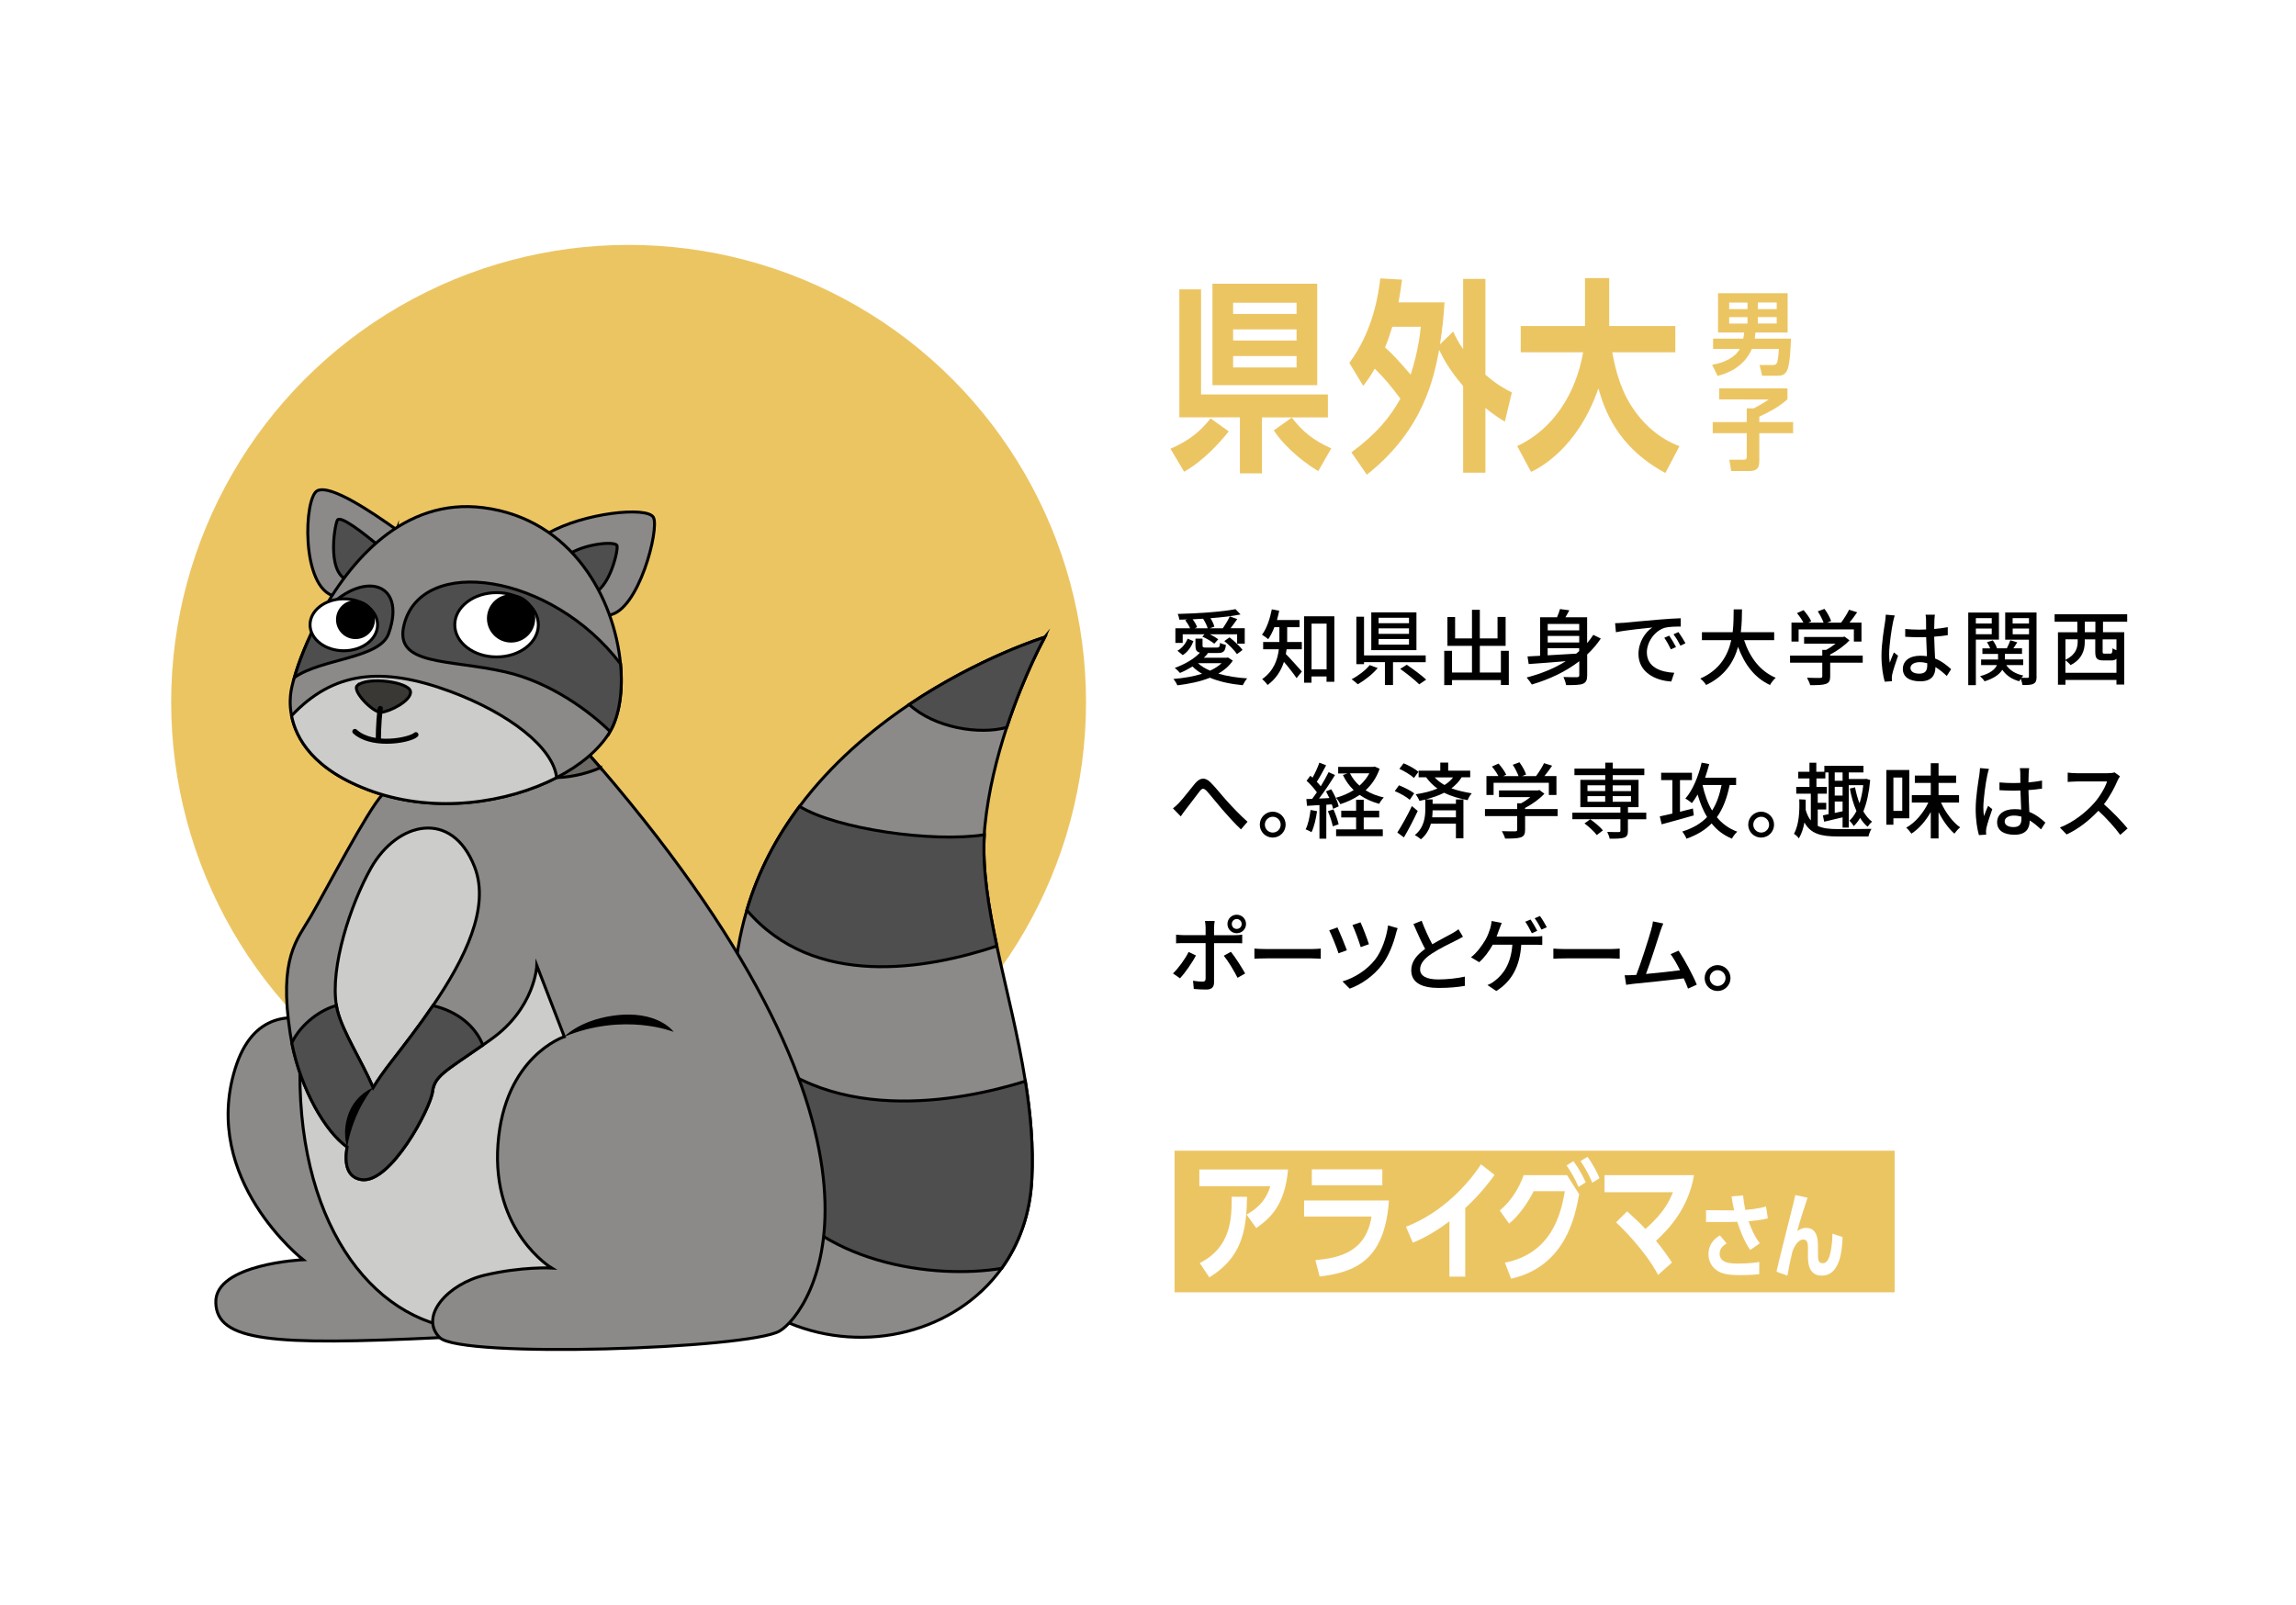 <?xml version="1.0" encoding="UTF-8"?><svg id="_レイヤー_2" xmlns="http://www.w3.org/2000/svg" viewBox="0 0 389 272"><defs><style>.cls-1{fill:#ecc563;}.cls-1,.cls-2,.cls-3{stroke-width:0px;}.cls-4{fill:#4e4e4e;}.cls-4,.cls-5,.cls-6,.cls-7,.cls-8,.cls-9{stroke:#000;stroke-miterlimit:10;stroke-width:.5px;}.cls-5{fill:#3a3835;}.cls-6,.cls-3{fill:#fff;}.cls-7{fill:#cccccb;}.cls-2{fill:#000;}.cls-8{fill:#6d6a65;}.cls-9{fill:#8b8a88;}</style></defs><g id="_レイヤー_1-2"><rect class="cls-3" width="389" height="272"/><circle class="cls-1" cx="106.5" cy="119" r="77.5"/><path class="cls-1" d="M303.43,57.39c-.04,1.24-.14,4.36-.65,5.38-.38.77-.88.9-1.67.9h-2.56l-.43-1.81h2.16c.31,0,.72,0,.86-.6.11-.48.22-1.59.25-2.13h-4.57c-1.4,3.22-4.43,4.23-5.82,4.57l-.92-1.89c1.94-.31,3.87-1.18,4.68-2.68h-4.52v-1.75h5.11c.13-.64.13-.75.16-1.03h-4.43v-6.66h11.79v6.66h-5.44c-.04.41-.07.6-.14,1.03h6.12ZM296.07,51.27h-3.1v1.12h3.1v-1.12ZM292.97,53.74v1.09h3.1v-1.09h-3.1ZM301.02,52.39v-1.12h-3.19v1.12h3.19ZM297.83,54.82h3.19v-1.09h-3.19v1.09Z"/><path class="cls-1" d="M302.84,67.67c-1.67,1.46-3.19,2.18-4.77,2.93v.92h5.73v1.89h-5.73v4.65c0,1.07-.22,1.76-1.69,1.76h-3.08l-.31-1.92h2.41c.45,0,.54-.11.54-.58v-3.91h-5.76v-1.89h5.76v-2.32h1.19c.36-.2,1.58-.81,2.52-1.5l-8.37-.02v-1.86h11.56v1.84Z"/><path class="cls-1" d="M198.31,76.05c3.15-1.4,5.01-2.87,6.79-5.15l3.08,2.21c-1.4,1.75-4.2,4.94-7.56,6.83l-2.31-3.89ZM213.82,80.22h-3.75v-9.49h-10.26v-21.7h3.68v17.82h21.49v3.89h-11.17v9.49ZM205.42,65.27v-17.19h17.75v17.19h-17.75ZM219.67,51.31h-10.75v1.89h10.75v-1.89ZM219.67,57.71v-1.89h-10.75v1.89h10.75ZM208.92,60.34v1.93h10.75v-1.93h-10.75ZM223.34,79.84c-3.57-2.17-6.27-4.94-7.53-6.9l3.05-2.17c1.85,2.38,3.61,3.82,6.69,5.22l-2.21,3.85Z"/><path class="cls-1" d="M244.74,51.24c-.18,2.8-.35,4.38-.77,7.11l2.24-2.17c.38.84.88,1.86,1.68,2.98v-11.9h3.78v16.24c1.19,1.02,2.24,1.86,4.48,3.01l-1.19,4.94c-1.05-.63-1.79-1.12-3.29-2.31v10.96h-3.78v-14.67c-2.24-2.7-3.08-4.13-4.06-6.13-.88,4.55-2.56,13.48-12.25,21.14l-2.62-3.78c4.27-3.15,6.55-5.95,8.3-9.1-1.61-2.17-2.7-3.47-4.34-5.08-.84,1.44-1.26,2-1.96,2.91l-2.35-3.89c3.96-5.32,4.9-11.38,5.25-14.32l3.68.21c-.25,1.93-.39,2.73-.6,3.85h7.81ZM235.89,55.37c-.53,1.72-.77,2.42-1.23,3.5,1.19,1.08,2.1,2,4.34,4.62,1.26-3.82,1.61-7.07,1.72-8.12h-4.83Z"/><path class="cls-1" d="M282.15,80.15c-8.26-4.45-10.33-10.85-11.34-14.32-3.54,10.19-10.01,13.48-11.41,14.14l-2.35-4.38c6.16-2.84,9.98-9,11.17-15.89h-10.57v-4.45h10.89v-8.12h4.1v8.12h11.2v4.45h-10.68c.31,1.72,1.05,5.71,3.22,9.07,1.96,3.08,4.73,5.57,8.16,6.83l-2.38,4.55Z"/><rect class="cls-1" x="199" y="195" width="122" height="24"/><path class="cls-3" d="M211.2,205.83c2.56-1.45,3.48-3.07,4.03-4.82h-12.03v-2.83h15.03c-.53,5.98-2.96,8.24-5.39,9.93l-1.64-2.28ZM203.27,214.04c5.39-2.72,5.41-7.71,5.41-11.24l2.59.02c-.04,6.24-1.18,10.45-6.38,13.65l-1.62-2.43Z"/><path class="cls-3" d="M235.32,203.44c-.7,10.17-5.74,12.16-11.74,12.88l-.72-2.78c4.19-.37,8.57-1.42,9.51-7.38h-11.42v-2.72h14.37ZM234.2,198.16v2.7h-11.94v-2.7h11.94Z"/><path class="cls-3" d="M248.24,216.35h-2.67v-9.38c-1.29.96-3.46,2.5-6.2,3.62l-1.16-2.7c6.03-2.34,10.39-7.03,12.71-10.58l2.3,1.8c-.72.99-2.37,3.22-4.97,5.61v11.64Z"/><path class="cls-3" d="M265.49,199.15l2.06,3.22c-.7,3.79-2.28,12.2-11.53,14.33l-1.05-2.72c7.82-1.56,9.49-8.09,10.15-12.12h-5.28c-1.05,2.15-2.69,4.32-4.16,5.5l-1.58-2.23c1.91-1.56,3.24-3.73,4.05-5.98h7.34ZM267.44,201.14c-.68-1.56-1.23-2.45-2.02-3.64l1.16-.72c1.12,1.51,1.8,2.96,2.08,3.59l-1.23.77ZM269.77,200.42c-.72-1.75-1.58-3.07-1.99-3.66l1.18-.72c1.16,1.6,1.73,2.91,2.04,3.62l-1.23.77Z"/><path class="cls-3" d="M280.92,216.04c-2.37-4.43-6.62-8.44-7.12-8.9l1.88-1.86c1.6,1.47,2.13,1.95,3.09,2.98,3.22-2.78,4.1-4.86,4.67-6.22h-11.59v-2.89h15.16c-.94,5.46-4.03,8.9-6.44,11.13,1.23,1.51,1.82,2.34,2.7,3.68l-2.34,2.08Z"/><path class="cls-3" d="M295.32,202.56c.11,1.13.14,1.25.38,2.47.41-.03,2.22-.17,3.51-.58l.3,2.02c-1.22.31-2.58.42-3.26.49.38,1.05,1,2.6,1.91,3.73l-1.63,1.13c-1.14-1.58-1.93-3.95-2.19-4.77-.52.02-1.06.03-1.3.03h-3.99v-2l3.91.03h.85c-.17-.74-.25-1.14-.45-2.36l1.97-.17ZM298.06,215.93c-.31.03-1.36.16-3.29.16-2.36,0-3.26-.34-3.96-.85-.78-.56-1.35-1.49-1.35-2.69,0-2.04,1.47-2.91,1.94-3.19l1.14,1.36c-.34.2-1.19.7-1.19,1.72,0,1.66,1.97,1.69,3.21,1.69.08,0,2.04,0,3.51-.27l-.02,2.07Z"/><path class="cls-3" d="M312.18,209.64c-.09,2.9-.66,6.53-3.51,6.53-2.36,0-2.36-2.36-2.36-3.48,0-.22.02-1.19,0-1.38-.02-.52-.06-1.25-.8-1.25-1.05,0-1.71,1.68-1.83,2.04-.08.23-.55,2.38-.85,4.07l-1.85-.67c.42-1.88,1.3-5.37,2.83-11.43.16-.61.25-1.05.36-1.55l2.07.45c-.77,2.32-1.35,4.13-1.74,5.67.27-.2.75-.56,1.49-.56,2.02,0,2.02,2.22,2.02,3.16,0,.19,0,1.78.02,1.86.03.41.09.97.78.97.85,0,1.16-1.03,1.35-1.96.17-.83.31-2.08.3-3.05l1.72.58Z"/><path class="cls-9" d="M92.88,90.36c5.92-3.42,16.79-4.61,17.83-2.68,1.04,1.94-2.5,15.83-7.5,16.55-5,.72-10.33-13.87-10.33-13.87Z"/><path class="cls-9" d="M67.24,89.8c-4.25-3.01-11.11-7.68-13.44-6.66s-2.89,16.57,2.93,17.91c5.82,1.35,10.51-11.26,10.51-11.26Z"/><path class="cls-4" d="M95.52,94.68c2.08-2.38,8.83-3.18,9.03-2.18s-1.59,8.44-5.06,8.24c-3.47-.2-3.97-6.05-3.97-6.05Z"/><path class="cls-4" d="M64.55,92.82c-3.11-2.63-6.91-5.54-7.39-4.67-.49.88-2.03,10.02,2.53,10.31,4.57.29,4.86-5.64,4.86-5.64Z"/><path class="cls-9" d="M74.48,226.68c-28.42,1.37-37.74.64-37.92-5.94-.18-6.58,14.8-7.26,14.8-7.26,0,0-17.36-13.57-11.51-32.4,5.85-18.83,26.32-.94,26.32-.94l8.32,46.54Z"/><path class="cls-7" d="M50.99,176.51c-1.83,28.15,10.41,46.24,26.22,48.62,15.81,2.38,36.1-10.78,34.09-28.7-2.01-17.91-10.42-43.32-21.38-50.99-10.97-7.68-21.75-10.24-25.04-6.76-3.29,3.47-13.89,37.83-13.89,37.83Z"/><path class="cls-9" d="M177,107.99s-.06.14-.14.27c-.03.05-.06.11-.09.17-.18.35-.47.9-.84,1.64-.18.37-.38.78-.59,1.23l-.02.02c-.23.49-.49,1.04-.75,1.63-.72,1.6-1.54,3.52-2.38,5.71-.17.44-.34.9-.5,1.37-.38,1.02-.76,2.1-1.13,3.23-1.64,5-3.11,10.8-3.7,16.78-.05.47-.08.94-.09,1.42-.35,5.8.69,12.15,2.12,18.86,1.55,7.28,3.58,14.99,4.83,22.91.88,5.47,1.39,11.04,1.1,16.63-.3,5.94-2.18,11-5.12,15.08-7.8,10.81-23.06,14.65-36.02,9.26l-4.02-24.55v-.02l-4.01-24.52-1.28-7.81c.2-4.66.96-9.02,2.16-13.05,1.96-6.67,5.13-12.52,8.93-17.59,5.42-7.25,12.14-12.93,18.58-17.27,1.13-.76,2.25-1.48,3.35-2.15.37-.23.72-.44,1.07-.64,2.18-1.29,4.26-2.44,6.21-3.41.59-.3,1.16-.58,1.72-.85.3-.15.59-.29.9-.43.99-.47,1.93-.9,2.8-1.26.29-.14.58-.26.85-.37.08-.05.15-.08.23-.09.37-.17.72-.32,1.05-.44,1.14-.47,2.12-.84,2.88-1.11.24-.09.46-.17.66-.24.75-.26,1.17-.4,1.23-.4Z"/><path class="cls-4" d="M174.82,199.86c-.3,5.94-2.18,11-5.12,15.08-11.12,1.87-31.45-.52-40.04-15.29v-.02c-.78-1.31-1.43-2.7-2-4.2,0,0-21.66-51.82-4.93-24.4.91,1.49,1.89,2.85,2.92,4.08,13.65,16.31,37.39,11.44,48.07,8.12.88,5.47,1.39,11.04,1.1,16.63Z"/><path class="cls-4" d="M168.89,160.32c-11.86,3.94-30.95,7.33-42.36-6.08,1.96-6.67,5.13-12.52,8.93-17.59,6.18,3.82,22.54,6.18,31.31,4.81-.35,5.8.69,12.15,2.12,18.86Z"/><path class="cls-4" d="M177.01,107.97s-3.5,6.34-6.44,15.29c-4.6,1.31-12.31.08-16.53-3.88,11.96-8.03,22.97-11.41,22.97-11.41Z"/><path class="cls-9" d="M101.73,130.1c-.59-.69-1.19-1.37-1.8-2.07,0,0-1.48.18-3.85.5-8.71,1.16-29.35,4.11-31.28,6.12-2.47,2.56-9.57,16.21-12.15,20.65-2.28,3.93-5.48,6.95-3.47,19.92.08.5.17,1.01.27,1.51,1.57,7.94,5.71,15.06,9.38,17.64-.56,3.11.17,5.19,2.41,5.53,4.93.73,11.7-12.06,12.05-14.9.34-2.67,2.15-3.46,8.53-7.9.43-.3.88-.62,1.36-.96,7.49-5.3,7.77-12.52,7.77-12.52l4.66,12.06s-10.14,3.29-11.24,18.2c-1.1,14.9,9.08,21,9.08,21,0,0-4.97-.27-11.27,1.2-6.31,1.46-11.24,7.02-7.68,10.59,3.56,3.56,52.36,1.92,57.57-1.1,5.15-2.99,25.07-30.93-30.32-95.48ZM73.35,170.43c-2.35,3.46-4.92,6.76-7.19,9.7-1.1,1.42-2.09,2.82-2.94,4.19-1.96-4.55-5.09-9.35-6.02-12.93-.08-.3-.15-.64-.2-.97-1.1-6.53,2.38-17.15,5.86-23.33,4.45-7.86,13.71-10.05,17.55-.18,2.67,6.87-1.66,15.6-7.07,23.53Z"/><path class="cls-8" d="M101.73,130.1c-1.77.76-4.37,1.58-7.4,1.68,0,0,.61-1.66,1.75-3.24,2.38-.32,3.85-.5,3.85-.5.61.7,1.2,1.39,1.8,2.07Z"/><path class="cls-9" d="M103.37,123.96c-.03.06-.08.12-.11.18-1.77,2.91-4.93,5.56-8.94,7.63-8.41,4.33-20.5,6.09-31.09,2.38-10.25-3.59-13.11-9.17-13.83-12.87-.4-1.93-.18-3.37-.15-3.72.06-.62.27-1.57.62-2.76.73-2.57,2.15-6.28,4.23-10.17,5.12-9.57,14.29-20.32,27.77-18.6,15.09,1.92,22.22,15.44,23.26,26.47v.02c.43,4.6-.21,8.74-1.77,11.44Z"/><path class="cls-7" d="M94.32,131.78c-8.41,4.33-20.5,6.09-31.09,2.38-10.25-3.59-13.11-9.17-13.83-12.87,7.02-7.46,15.17-8.44,26.85-4.13,10.08,3.73,17.49,9.55,18.06,14.62Z"/><path class="cls-4" d="M65.84,107.38c-1.51,4.25-11.36,4.19-15.96,7.43.73-2.57,2.15-6.28,4.23-10.17,6.42-8.23,15.06-6.63,11.73,2.74Z"/><path class="cls-4" d="M103.37,123.96c-3.34-3.27-9.95-8.32-17.79-10.1-9.62-2.19-18.84-1-17.13-7.95,2.92-11.93,24.95-8.82,36.69,6.6v.02c.43,4.6-.21,8.74-1.77,11.44Z"/><path class="cls-4" d="M81.8,177.1c-6.38,4.45-8.19,5.24-8.53,7.9-.35,2.83-7.11,15.63-12.05,14.9-2.24-.34-2.97-2.42-2.41-5.53-3.67-2.57-7.81-9.7-9.38-17.64,1.63-3.38,5.12-5.71,7.57-6.32.05.34.12.67.2.97.93,3.58,4.05,8.38,6.02,12.93.85-1.37,1.84-2.77,2.94-4.19,2.27-2.94,4.84-6.24,7.19-9.7,4.17.96,7.2,3.5,8.45,6.67Z"/><path class="cls-2" d="M58.82,194.37c1.08-6.26,4.4-10.05,4.4-10.05,0,0-2.82,1.01-4.1,4.25-1.28,3.24-.3,5.8-.3,5.8Z"/><path class="cls-5" d="M60.53,116.19c1.74-1.6,8.74-.62,9.01.96s-3.62,3.5-4.99,3.56c-1.37.07-4.96-3.66-4.02-4.52Z"/><path class="cls-5" d="M64.11,125.57c-.1,0-.19-.08-.19-.19,0-.03-.04-2.7.32-5.34.01-.1.11-.18.22-.16.1.01.18.11.16.21-.36,2.61-.32,5.25-.32,5.28,0,.11-.08.19-.19.19h0Z"/><path class="cls-5" d="M65.5,125.79c-2.01,0-4.14-.44-5.5-1.69-.08-.07-.08-.19-.01-.27.07-.08.19-.08.27-.01,2.92,2.69,9.14,1.4,10.07.55.08-.07.2-.07.27.01.07.08.06.2-.01.27-.62.57-2.77,1.14-5.08,1.14Z"/><path class="cls-2" d="M95.59,175.69c10.24-4.2,18.55-.82,18.55-.82,0,0-2.69-3.84-10.33-2.74-5.67.81-8.22,3.56-8.22,3.56Z"/><ellipse class="cls-6" cx="84.13" cy="105.88" rx="7.08" ry="5.45"/><circle class="cls-2" cx="86.59" cy="104.8" r="4.09"/><ellipse class="cls-6" cx="58.25" cy="105.88" rx="5.72" ry="4.4"/><circle class="cls-2" cx="60.23" cy="105" r="3.3"/><path class="cls-2" d="M208.87,111.95c-.6.91-1.44,1.62-2.45,2.21,1.44.42,3.11.69,4.89.8-.28.28-.57.83-.76,1.16-2.06-.2-3.96-.6-5.56-1.27-1.64.66-3.56,1.05-5.52,1.29-.11-.29-.43-.83-.67-1.08,1.72-.14,3.4-.42,4.86-.88-.62-.35-1.15-.77-1.62-1.23-.69.42-1.41.8-2.12,1.09-.18-.22-.63-.66-.88-.85,1.62-.59,3.26-1.5,4.26-2.59-.59-.14-.76-.48-.76-1.19v-1.18h1.2v1.16c0,.31.1.35.63.35h1.79c.41,0,.49-.1.55-.8.22.14.69.28.99.35-.11,1.11-.43,1.37-1.4,1.37h-1.82l.17.06c-.21.25-.43.5-.69.74h3.87l.22-.04.81.53ZM200.37,108.95h-1.23v-2.48h2.49c-.18-.43-.5-.95-.83-1.36l.34-.14c-.45.03-.9.03-1.33.04-.03-.27-.15-.71-.27-.97,3.42-.08,7.54-.36,9.79-.81l.85.9c-1.41.28-3.21.49-5.1.63.31.48.56,1.02.66,1.43l-.76.28h2.2c.39-.57.91-1.41,1.18-2.02l1.26.46c-.36.52-.77,1.09-1.13,1.55h2.4v2.61h-1.29v-1.58h-4.62c.55.27,1.09.59,1.42.85l-.67.74c-.43-.36-1.3-.88-2.03-1.2l.38-.39h-3.7v1.46ZM199.5,110.27c.81-.45,1.4-1.25,1.72-2.04l.98.42c-.34.9-.9,1.79-1.81,2.37l-.9-.74ZM204.61,106.47c-.13-.48-.45-1.12-.78-1.62-.59.04-1.18.07-1.77.1.34.43.64.95.76,1.34l-.42.18h2.21ZM202.96,112.38c.55.5,1.23.92,2.06,1.27.77-.35,1.43-.77,1.95-1.27h-4.01ZM208.31,108.01c.81.62,1.77,1.5,2.2,2.14l-.94.7c-.41-.63-1.34-1.58-2.14-2.21l.88-.63Z"/><path class="cls-2" d="M217.98,110.03c-.04.27-.07.53-.13.8.7.69,2.31,2.51,2.72,2.97l-.9,1.12c-.46-.7-1.4-1.91-2.14-2.76-.46,1.44-1.29,2.84-2.77,3.92-.18-.28-.66-.8-.92-.99,1.98-1.4,2.62-3.31,2.83-5.06h-2.66v-1.23h2.75v-2.51h-.85c-.29.77-.66,1.47-1.04,2.03-.24-.22-.76-.57-1.06-.76.8-1.02,1.34-2.66,1.67-4.3l1.25.24c-.11.53-.24,1.06-.38,1.57h3.82v1.22h-2.09v2.51h2.48v1.23h-2.56ZM226.07,104.45v11.09h-1.32v-.9h-2.55v1.05h-1.26v-11.25h5.13ZM224.76,113.43v-7.75h-2.55v7.75h2.55Z"/><path class="cls-2" d="M233.42,113.21c-.88,1.04-2.21,2.09-3.38,2.75-.27-.25-.74-.66-1.05-.85,1.15-.59,2.42-1.57,3.07-2.4l1.36.5ZM236.01,112.21v3.88h-1.37v-3.88h-3.54v.34h-1.3v-8.04h1.3v6.56h10.45v1.15h-5.53ZM239.98,110.17h-7.65v-6.4h7.65v6.4ZM238.72,104.69h-5.15v.92h5.15v-.92ZM238.72,106.48h-5.15v.94h5.15v-.94ZM238.72,108.29h-5.15v.95h5.15v-.95ZM238.34,112.65c1.06.73,2.54,1.81,3.29,2.52l-1.18.8c-.69-.7-2.12-1.83-3.22-2.62l1.11-.7Z"/><path class="cls-2" d="M255.63,110.29v5.79h-1.34v-.83h-8.28v.85h-1.32v-5.81h1.32v3.68h3.38v-4.52h-4.16v-4.89h1.3v3.63h2.86v-4.85h1.33v4.85h3v-3.64h1.37v4.9h-4.37v4.52h3.57v-3.68h1.34Z"/><path class="cls-2" d="M271.22,108.21c-.67.99-1.44,1.89-2.31,2.7v3.5c0,.81-.17,1.23-.73,1.47-.56.21-1.47.22-2.84.22-.06-.38-.27-.99-.46-1.37.99.04,2.02.03,2.31.03.28-.01.38-.1.38-.36v-2.35c-2.3,1.78-5.07,3.07-8.04,3.95-.18-.31-.62-.9-.88-1.19,2.44-.63,4.69-1.54,6.63-2.76-2.33.2-4.57.36-6.28.48l-.2-1.29,2.13-.11v-6.53h2.87c.21-.48.39-.98.5-1.39l1.58.21c-.21.41-.43.81-.66,1.18h3.68v4.38c.38-.45.73-.91,1.05-1.4l1.26.63ZM262.22,105.73v1.09h5.34v-1.09h-5.34ZM267.56,107.77h-5.34v1.11h5.34v-1.11ZM262.22,111.05c1.51-.08,3.18-.17,4.83-.28.17-.14.34-.28.5-.43v-.5h-5.34v1.22Z"/><path class="cls-2" d="M274.91,105.56c1.01-.1,3.49-.34,6.04-.55,1.47-.13,2.87-.21,3.81-.24v1.41c-.76,0-1.96.01-2.69.2-1.83.56-3.05,2.52-3.05,4.16,0,2.54,2.35,3.36,4.64,3.47l-.5,1.48c-2.72-.14-5.56-1.6-5.56-4.65,0-2.1,1.22-3.78,2.34-4.5-1.2.13-4.61.46-6.16.8l-.14-1.53c.53-.01,1.01-.04,1.29-.07ZM283.96,109.65l-.87.39c-.34-.71-.7-1.36-1.12-1.96l.84-.36c.34.49.85,1.34,1.15,1.93ZM285.56,109l-.85.42c-.36-.71-.73-1.33-1.18-1.93l.84-.38c.34.48.88,1.32,1.19,1.89Z"/><path class="cls-2" d="M295.49,108.47c.95,2.91,2.72,5.28,5.36,6.39-.32.28-.76.83-.97,1.22-2.62-1.22-4.31-3.49-5.41-6.46-.71,2.54-2.23,4.96-5.41,6.46-.21-.35-.63-.81-.99-1.09,3.33-1.46,4.69-3.98,5.25-6.51h-4.97v-1.34h5.21c.17-1.4.15-2.75.17-3.87h1.41c-.01,1.13-.03,2.48-.2,3.87h5.65v1.34h-5.11Z"/><path class="cls-2" d="M315.6,112.3h-5.52v2.34c0,.71-.18,1.08-.76,1.27-.57.18-1.4.2-2.62.2-.1-.36-.35-.9-.55-1.26.98.04,1.96.04,2.24.03.28-.01.35-.07.35-.28v-2.3h-5.46v-1.2h5.46v-.97h.66c.55-.29,1.11-.67,1.58-1.05h-5.32v-1.13h6.57l.28-.07.84.63c-.84.9-2.07,1.79-3.28,2.41v.18h5.52v1.2ZM304.74,108.72h-1.22v-3.21h2.02c-.25-.5-.69-1.13-1.09-1.61l1.12-.5c.5.56,1.06,1.34,1.3,1.88l-.5.24h2.59c-.2-.56-.6-1.33-.98-1.92l1.13-.42c.48.63.95,1.51,1.13,2.07l-.69.27h2.37c.49-.64,1.04-1.53,1.36-2.19l1.37.43c-.41.6-.87,1.22-1.3,1.75h2.03v3.21h-1.29v-2.06h-9.36v2.06Z"/><path class="cls-2" d="M321.02,104.3c-.1.24-.22.81-.28,1.06-.25,1.12-.67,4.01-.67,5.49,0,.49.03.95.1,1.46.2-.57.49-1.25.7-1.75l.71.56c-.36,1.04-.84,2.45-.99,3.17-.04.18-.07.46-.07.63.01.14.01.35.03.52l-1.23.08c-.28-.97-.55-2.52-.55-4.4,0-2.07.45-4.71.62-5.81.04-.35.1-.78.11-1.15l1.53.14ZM329.83,114.55c-.64-.6-1.27-1.12-1.92-1.51v.04c0,1.29-.62,2.38-2.55,2.38s-2.97-.78-2.97-2.11,1.11-2.23,2.96-2.23c.39,0,.77.03,1.12.08-.04-.97-.1-2.16-.13-3.24-.39.01-.78.03-1.18.03-.8,0-1.55-.04-2.37-.08v-1.32c.78.07,1.55.11,2.38.11.39,0,.77-.01,1.16-.03,0-.69-.01-1.27-.01-1.62,0-.24-.03-.62-.08-.88h1.58c-.04.28-.07.57-.08.85-.01.35-.03.94-.04,1.57.81-.07,1.58-.17,2.3-.31v1.36c-.71.11-1.5.2-2.3.25.03,1.39.11,2.63.15,3.7,1.15.46,2.02,1.18,2.72,1.81l-.74,1.15ZM326.53,112.39c-.42-.11-.84-.18-1.29-.18-.92,0-1.56.41-1.56.98,0,.64.62.97,1.5.97,1.02,0,1.34-.52,1.34-1.39v-.38Z"/><path class="cls-2" d="M334.76,108.39v7.72h-1.29v-12.3h5.2v4.58h-3.91ZM334.76,104.75v.91h2.69v-.91h-2.69ZM337.45,107.48v-.97h-2.69v.97h2.69ZM345.05,114.64c0,.66-.11,1.02-.53,1.23-.38.21-.99.22-1.86.22-.04-.28-.17-.73-.29-1.06-.11.15-.2.29-.27.42-1.27-.35-2.23-1.02-2.86-1.95-.45.73-1.33,1.43-3,1.96-.15-.25-.5-.64-.77-.87,1.79-.48,2.55-1.19,2.86-1.88h-2.68v-.95h2.87v-.94h-2.65v-.95h1.32c-.13-.34-.34-.73-.55-1.04l.99-.31c.31.42.6.95.71,1.34h1.67c.21-.42.46-.97.59-1.36l1.18.35c-.21.35-.45.7-.66,1.01h1.46v.95h-2.9v.94h3.1v.95h-2.87c.57.88,1.57,1.51,2.9,1.78-.11.1-.22.24-.34.38.46.01.91.01,1.06.01.17,0,.22-.07.22-.25v-6.22h-4.02v-4.61h5.31v10.83ZM340.99,104.75v.91h2.77v-.91h-2.77ZM343.77,107.49v-.98h-2.77v.98h2.77Z"/><path class="cls-2" d="M356.3,105.35v1.79h3.6v8.87h-1.32v-.78h-8.64v.81h-1.27v-8.89h3.28v-1.79h-3.85v-1.26h12.3v1.26h-4.09ZM358.58,114.01v-2.37c-.21.21-.49.28-.88.28h-1.29c-1.16,0-1.42-.34-1.42-1.5v-2.07h-1.78v.45c0,1.33-.43,2.91-2.41,3.91-.15-.22-.59-.63-.87-.81v2.11h8.64ZM349.94,108.35v3.47c1.77-.87,2.07-2.06,2.07-3.07v-.41h-2.07ZM355.01,105.35h-1.79v1.79h1.79v-1.79ZM358.58,108.35h-2.34v2.07c0,.32.04.35.36.35h.94c.28,0,.34-.11.38-.91.14.11.41.24.66.32v-1.83Z"/><path class="cls-2" d="M199.81,135.99c.69-.71,1.82-2.23,2.65-3.21.87-1.02,1.69-1.13,2.65-.18.87.87,1.98,2.28,2.83,3.21.85.94,2.14,2.31,3.42,3.45l-1.11,1.29c-1.04-.97-2.27-2.34-3.19-3.4-.88-1.02-1.93-2.35-2.58-3.07-.56-.59-.81-.52-1.25.04-.6.77-1.68,2.23-2.33,3.05-.31.39-.62.85-.85,1.18l-1.32-1.36c.38-.29.69-.59,1.08-.99Z"/><path class="cls-2" d="M217.82,139.75c0,1.2-.97,2.19-2.19,2.19s-2.19-.98-2.19-2.19.98-2.2,2.19-2.2,2.19.99,2.19,2.2ZM216.98,139.75c0-.74-.6-1.34-1.34-1.34s-1.34.6-1.34,1.34.6,1.34,1.34,1.34,1.34-.6,1.34-1.34Z"/><path class="cls-2" d="M223.14,137.46c-.18,1.32-.5,2.68-.94,3.57-.21-.15-.73-.39-.99-.49.42-.84.69-2.07.83-3.28l1.11.2ZM224.71,136.36v5.76h-1.16v-5.69c-.77.04-1.48.08-2.11.13l-.11-1.15.98-.03c.25-.34.53-.71.8-1.11-.43-.63-1.12-1.39-1.74-1.96l.63-.85c.13.1.25.21.38.32.43-.77.9-1.78,1.15-2.54l1.15.45c-.49.94-1.08,2.02-1.58,2.79.25.27.49.53.67.77.5-.83.98-1.68,1.33-2.4l1.08.49c-.78,1.27-1.79,2.8-2.7,3.98.56-.01,1.15-.04,1.75-.08-.18-.39-.38-.78-.57-1.13l.88-.36c.56.91,1.11,2.11,1.27,2.9l-.95.42c-.04-.22-.13-.48-.22-.76l-.91.06ZM225.92,137.15c.35.8.73,1.85.88,2.54l-.99.34c-.14-.69-.48-1.75-.83-2.56l.94-.31ZM233.75,130.26c-.52,1.51-1.34,2.7-2.38,3.66.88.55,1.92.97,3.08,1.22-.27.27-.63.76-.78,1.08-1.25-.34-2.35-.84-3.31-1.51-.98.67-2.09,1.19-3.28,1.57-.15-.34-.48-.83-.73-1.09,1.06-.29,2.1-.73,3-1.3-.76-.73-1.37-1.58-1.83-2.56l.77-.25h-1.57v-1.12h5.93l.25-.06.85.38ZM231.04,140.55h3.24v1.15h-7.91v-1.15h3.39v-2.02h-2.52v-1.15h2.52v-1.85h1.29v1.85h2.62v1.15h-2.62v2.02ZM228.72,131.05c.39.78.92,1.48,1.61,2.09.67-.6,1.25-1.29,1.67-2.09h-3.28Z"/><path class="cls-2" d="M238.85,135.54c-.53-.48-1.64-1.11-2.54-1.48l.71-.98c.87.34,2,.91,2.58,1.36l-.76,1.11ZM240.2,137.43c-.69,1.47-1.56,3.15-2.34,4.48l-1.12-.83c.7-1.08,1.71-2.87,2.47-4.48l.99.83ZM239.57,131.84c-.52-.49-1.6-1.15-2.48-1.55l.71-.94c.87.35,1.96.95,2.52,1.44l-.76,1.05ZM247.63,131.74c-.45.73-1.04,1.33-1.72,1.85,1.04.39,2.19.64,3.45.85-.27.29-.57.76-.7,1.16-1.47-.29-2.8-.66-3.98-1.26-.94.48-2,.84-3.12,1.13h1.16v.74h3.95v-.73h1.27v6.58h-1.27v-2.49h-4.24c-.27.95-.77,1.91-1.69,2.66-.24-.22-.73-.56-1.04-.71,1.58-1.25,1.78-3.08,1.78-4.34v-1.68c-.32.07-.66.15-.99.22-.1-.29-.42-.84-.63-1.12,1.33-.2,2.59-.5,3.68-.97-.7-.49-1.34-1.12-1.92-1.91h-1.27v-1.12h3.67v-1.37h1.34v1.37h3.73v1.12h-1.44ZM246.67,137.32h-3.95c0,.36-.03.76-.07,1.18h4.02v-1.18ZM243.07,131.74c.5.53,1.05.95,1.67,1.29.57-.36,1.06-.78,1.44-1.29h-3.11Z"/><path class="cls-2" d="M263.91,138.3h-5.52v2.34c0,.71-.18,1.08-.76,1.27-.57.18-1.4.2-2.62.2-.1-.36-.35-.9-.55-1.26.98.04,1.96.04,2.24.03.28-.01.35-.07.35-.28v-2.3h-5.46v-1.2h5.46v-.97h.66c.55-.29,1.11-.67,1.58-1.05h-5.32v-1.13h6.57l.28-.07.84.63c-.84.9-2.07,1.79-3.28,2.41v.18h5.52v1.2ZM253.06,134.72h-1.22v-3.21h2.02c-.25-.5-.69-1.13-1.09-1.61l1.12-.5c.5.56,1.06,1.34,1.3,1.88l-.5.24h2.59c-.2-.56-.6-1.33-.98-1.92l1.13-.42c.48.63.95,1.51,1.13,2.07l-.69.27h2.37c.49-.64,1.04-1.53,1.36-2.19l1.37.43c-.41.6-.87,1.22-1.3,1.75h2.03v3.21h-1.29v-2.06h-9.36v2.06Z"/><path class="cls-2" d="M278.91,138.84h-3.1v1.95c0,.66-.14.98-.64,1.16-.52.17-1.3.18-2.45.18-.07-.35-.25-.83-.42-1.15.84.03,1.71.03,1.95.03.22-.01.29-.07.29-.27v-1.91h-8.14v-1.11h8.14v-.94h-6.79v-4.62h4.22v-.8h-5.22v-1.11h5.22v-1.01h1.27v1.01h5.35v1.11h-5.35v.8h4.37v4.62h-1.79v.94h3.1v1.11ZM270.54,141.52c-.41-.57-1.32-1.41-2.09-1.98l.98-.7c.77.53,1.7,1.32,2.14,1.88l-1.04.8ZM268.96,134.05h3v-.97h-3v.97ZM268.96,135.87h3v-.95h-3v.95ZM273.23,133.09v.97h3.1v-.97h-3.1ZM276.33,134.92h-3.1v.95h3.1v-.95Z"/><path class="cls-2" d="M286.97,138.18c-1.92.55-3.94,1.11-5.44,1.51l-.32-1.34c.59-.13,1.32-.29,2.13-.48v-5.67h-1.9v-1.25h5.22v1.25h-2.03v5.36c.71-.18,1.46-.36,2.19-.55l.15,1.16ZM293.05,133.03c-.46,2.26-1.15,4.03-2.17,5.46.9,1.09,2.03,1.93,3.46,2.45-.31.27-.71.8-.92,1.18-1.42-.59-2.54-1.46-3.43-2.58-1.09,1.12-2.48,1.96-4.26,2.59-.1-.32-.48-.91-.7-1.22,1.79-.56,3.15-1.36,4.19-2.45-.67-1.11-1.19-2.4-1.6-3.82-.31.53-.62,1.02-.97,1.46-.24-.21-.8-.62-1.11-.77,1.26-1.43,2.2-3.74,2.76-6.09l1.29.25c-.21.78-.45,1.55-.7,2.3h5.25v1.25h-1.09ZM288.45,133.03c.36,1.62.88,3.08,1.62,4.33.76-1.18,1.26-2.61,1.61-4.33h-3.24Z"/><path class="cls-2" d="M300.57,139.75c0,1.2-.97,2.19-2.19,2.19s-2.19-.98-2.19-2.19.98-2.2,2.19-2.2,2.19.99,2.19,2.2ZM299.73,139.75c0-.74-.6-1.34-1.34-1.34s-1.34.6-1.34,1.34.6,1.34,1.34,1.34,1.34-.6,1.34-1.34Z"/><path class="cls-2" d="M307.95,139.95c.87.43,2,.55,3.46.55.81,0,4.68,0,5.67-.04-.21.29-.43.9-.52,1.29h-5.15c-2.89,0-4.61-.43-5.7-2.37-.17.97-.46,1.89-.94,2.7-.15-.25-.57-.64-.83-.77.9-1.65.97-3.96.9-5.86l1.09.06c.01.56.01,1.15,0,1.74.22.76.5,1.34.87,1.79v-4.54h-2.47v-1.15h2.24v-1.43h-1.9v-1.13h1.9v-1.54h1.16v1.54h1.36v-1.01h6.63v1.12h-2.49v1.11h2.76l.21-.03.66.21c-.2,2.13-.59,3.92-1.16,5.31.42.73.91,1.33,1.48,1.75-.25.18-.59.59-.76.85-.48-.39-.91-.9-1.27-1.5-.32.56-.69,1.02-1.08,1.39-.14-.25-.5-.74-.74-.9.46-.43.87-.98,1.2-1.65-.5-1.12-.87-2.44-1.12-3.81l.88-.21c.18.95.43,1.88.76,2.72.29-.88.5-1.92.63-3.08h-2.45v7.19h-1.05v-1.74c-1.11.25-2.21.53-3.12.74l-.22-1.08.97-.2v-7.07h-.55v1.02h-1.51v1.43h1.77v1.15h-1.55v1.55h1.44v1.13h-1.44v2.76ZM312.18,130.9h-1.33v1.41h1.33v-1.41ZM312.18,133.34h-1.33v1.48h1.33v-1.48ZM310.85,137.76c.43-.08.88-.18,1.33-.28v-1.65h-1.33v1.93Z"/><path class="cls-2" d="M320.79,138.67v1.09h-1.19v-9.27h3.88v8.18h-2.69ZM320.79,131.76v5.66h1.5v-5.66h-1.5ZM328.86,136.01c.76,1.68,1.98,3.31,3.24,4.2-.32.24-.74.73-.98,1.06-.98-.85-1.93-2.19-2.68-3.63v4.44h-1.32v-4.47c-.87,1.53-2,2.84-3.28,3.66-.2-.31-.59-.77-.88-1.01,1.53-.84,2.93-2.51,3.75-4.26h-2.8v-1.25h3.21v-2.07h-2.7v-1.25h2.7v-2.1h1.32v2.1h2.97v1.25h-2.97v2.07h3.47v1.25h-3.05Z"/><path class="cls-2" d="M336.98,130.3c-.1.24-.22.81-.28,1.06-.25,1.12-.67,4.01-.67,5.49,0,.49.03.95.1,1.46.2-.57.49-1.25.7-1.75l.71.56c-.36,1.04-.84,2.45-.99,3.17-.04.18-.07.46-.07.63.01.14.01.35.03.52l-1.23.08c-.28-.97-.55-2.52-.55-4.4,0-2.07.45-4.71.62-5.81.04-.35.1-.78.11-1.15l1.53.14ZM345.8,140.55c-.64-.6-1.27-1.12-1.92-1.51v.04c0,1.29-.62,2.38-2.55,2.38s-2.97-.78-2.97-2.11,1.11-2.23,2.96-2.23c.39,0,.77.03,1.12.08-.04-.97-.1-2.16-.13-3.24-.39.01-.78.03-1.18.03-.8,0-1.55-.04-2.37-.08v-1.32c.78.07,1.55.11,2.38.11.39,0,.77-.01,1.16-.03,0-.69-.01-1.27-.01-1.62,0-.24-.03-.62-.08-.88h1.58c-.04.28-.07.57-.08.85-.01.35-.03.94-.04,1.57.81-.07,1.58-.17,2.3-.31v1.36c-.71.11-1.5.2-2.3.25.03,1.39.11,2.63.15,3.7,1.15.46,2.02,1.18,2.72,1.81l-.74,1.15ZM342.49,138.39c-.42-.11-.84-.18-1.29-.18-.92,0-1.56.41-1.56.98,0,.64.62.97,1.5.97,1.02,0,1.34-.52,1.34-1.39v-.38Z"/><path class="cls-2" d="M359.17,131.57c-.1.14-.31.49-.41.73-.49,1.15-1.32,2.73-2.3,3.99,1.44,1.23,3.14,3.04,4.01,4.1l-1.25,1.09c-.91-1.26-2.31-2.8-3.7-4.09-1.5,1.6-3.38,3.1-5.39,4.02l-1.13-1.18c2.27-.87,4.37-2.55,5.76-4.1.95-1.06,1.89-2.61,2.23-3.7h-5.14c-.55,0-1.3.07-1.53.08v-1.58c.28.04,1.09.1,1.53.1h5.2c.52,0,.98-.06,1.22-.14l.91.67Z"/><path class="cls-2" d="M202.62,161.92c-.62,1.22-1.91,3.03-2.69,3.87l-1.2-.83c.92-.87,2.09-2.48,2.65-3.64l1.25.6ZM205.69,159.83v6.67c0,.76-.39,1.19-1.3,1.19-.67,0-1.5-.03-2.13-.1l-.13-1.39c.6.11,1.23.15,1.6.15s.52-.14.53-.52v-6.01h-3.74c-.43,0-.88.01-1.26.04v-1.47c.39.04.81.08,1.25.08h3.75v-1.3c0-.32-.06-.87-.11-1.09h1.65c-.04.2-.11.78-.11,1.11v1.29h3.52c.36,0,.88-.03,1.25-.08v1.46c-.41-.03-.88-.03-1.23-.03h-3.53ZM208.55,161.3c.74.9,1.85,2.66,2.41,3.67l-1.29.73c-.57-1.15-1.61-2.87-2.33-3.74l1.2-.66ZM207.96,156.58c0-.87.7-1.57,1.57-1.57s1.58.7,1.58,1.57-.71,1.57-1.58,1.57-1.57-.7-1.57-1.57ZM208.7,156.58c0,.48.36.84.83.84s.84-.36.84-.84-.38-.84-.84-.84-.83.38-.83.84Z"/><path class="cls-2" d="M212.52,160.75c.45.04,1.32.08,2.07.08h7.61c.69,0,1.23-.06,1.57-.08v1.72c-.31-.01-.94-.06-1.55-.06h-7.62c-.78,0-1.61.03-2.07.06v-1.72Z"/><path class="cls-2" d="M228.2,161.03l-1.42.52c-.28-.9-1.22-3.22-1.58-3.89l1.4-.5c.39.83,1.26,2.94,1.6,3.88ZM236.8,157.29c-.13.29-.22.67-.29.92-.42,1.65-1.19,3.74-2.34,5.27-1.46,1.92-3.52,3.35-5.5,4.06l-1.22-1.23c1.96-.56,4.09-1.88,5.51-3.67,1.15-1.46,1.96-3.85,2.21-5.81l1.64.46ZM231.93,160.01l-1.39.49c-.24-.84-1.02-2.96-1.4-3.74l1.36-.46c.34.69,1.18,2.87,1.43,3.71Z"/><path class="cls-2" d="M247.85,158.75c-.35.21-.74.42-1.19.64-.91.46-2.75,1.33-4.06,2.2-1.23.8-2,1.67-2,2.68,0,1.08,1.02,1.71,3.1,1.71,1.47,0,3.35-.21,4.48-.48v1.57c-1.11.2-2.66.35-4.43.35-2.68,0-4.65-.78-4.65-3,0-1.47.94-2.61,2.35-3.61-.63-1.18-1.33-2.73-1.98-4.22l1.39-.56c.55,1.48,1.22,2.9,1.81,3.99,1.22-.73,2.59-1.41,3.31-1.82.46-.27.8-.46,1.12-.73l.76,1.27Z"/><path class="cls-2" d="M259.93,158.71c.35,0,.94-.01,1.37-.08v1.51c-.48-.04-1.05-.04-1.37-.04h-2.19c-.25,3.87-1.76,6.29-4.23,7.84l-1.5-1.01c.45-.17.91-.43,1.22-.7,1.43-1.08,2.77-2.86,3-6.14h-3.32c-.57,1.04-1.47,2.27-2.3,2.97l-1.39-.84c.99-.73,1.95-2.09,2.45-2.96.39-.67.64-1.4.81-1.93.11-.38.21-.83.24-1.26l1.71.34c-.14.34-.29.76-.41,1.05-.13.36-.28.8-.46,1.25h6.36ZM259.53,158.15c-.28-.57-.73-1.41-1.11-1.95l.9-.38c.35.5.85,1.37,1.13,1.92l-.92.41ZM261.16,157.53c-.29-.59-.76-1.4-1.15-1.92l.9-.38c.38.52.91,1.4,1.16,1.91l-.91.39Z"/><path class="cls-2" d="M263.17,160.75c.45.04,1.32.08,2.07.08h7.61c.69,0,1.23-.06,1.57-.08v1.72c-.31-.01-.94-.06-1.55-.06h-7.62c-.78,0-1.61.03-2.07.06v-1.72Z"/><path class="cls-2" d="M286,167.55c-.18-.49-.43-1.11-.73-1.75-2.23.27-6.71.76-8.53.92-.35.04-.81.11-1.23.17l-.25-1.62c.43,0,.98,0,1.4-.03.17-.01.36-.01.57-.03.78-2,2.12-6.18,2.51-7.61.2-.67.25-1.05.31-1.46l1.75.36c-.15.38-.34.8-.53,1.41-.42,1.33-1.69,5.29-2.4,7.14,1.9-.17,4.27-.43,5.77-.63-.53-1.06-1.11-2.09-1.6-2.73l1.36-.59c.98,1.47,2.48,4.26,3.08,5.76l-1.48.67Z"/><path class="cls-2" d="M293.19,165.75c0,1.2-.97,2.19-2.19,2.19s-2.19-.98-2.19-2.19.98-2.2,2.19-2.2,2.19.99,2.19,2.2ZM292.35,165.75c0-.74-.6-1.34-1.34-1.34s-1.34.6-1.34,1.34.6,1.34,1.34,1.34,1.34-.6,1.34-1.34Z"/></g></svg>